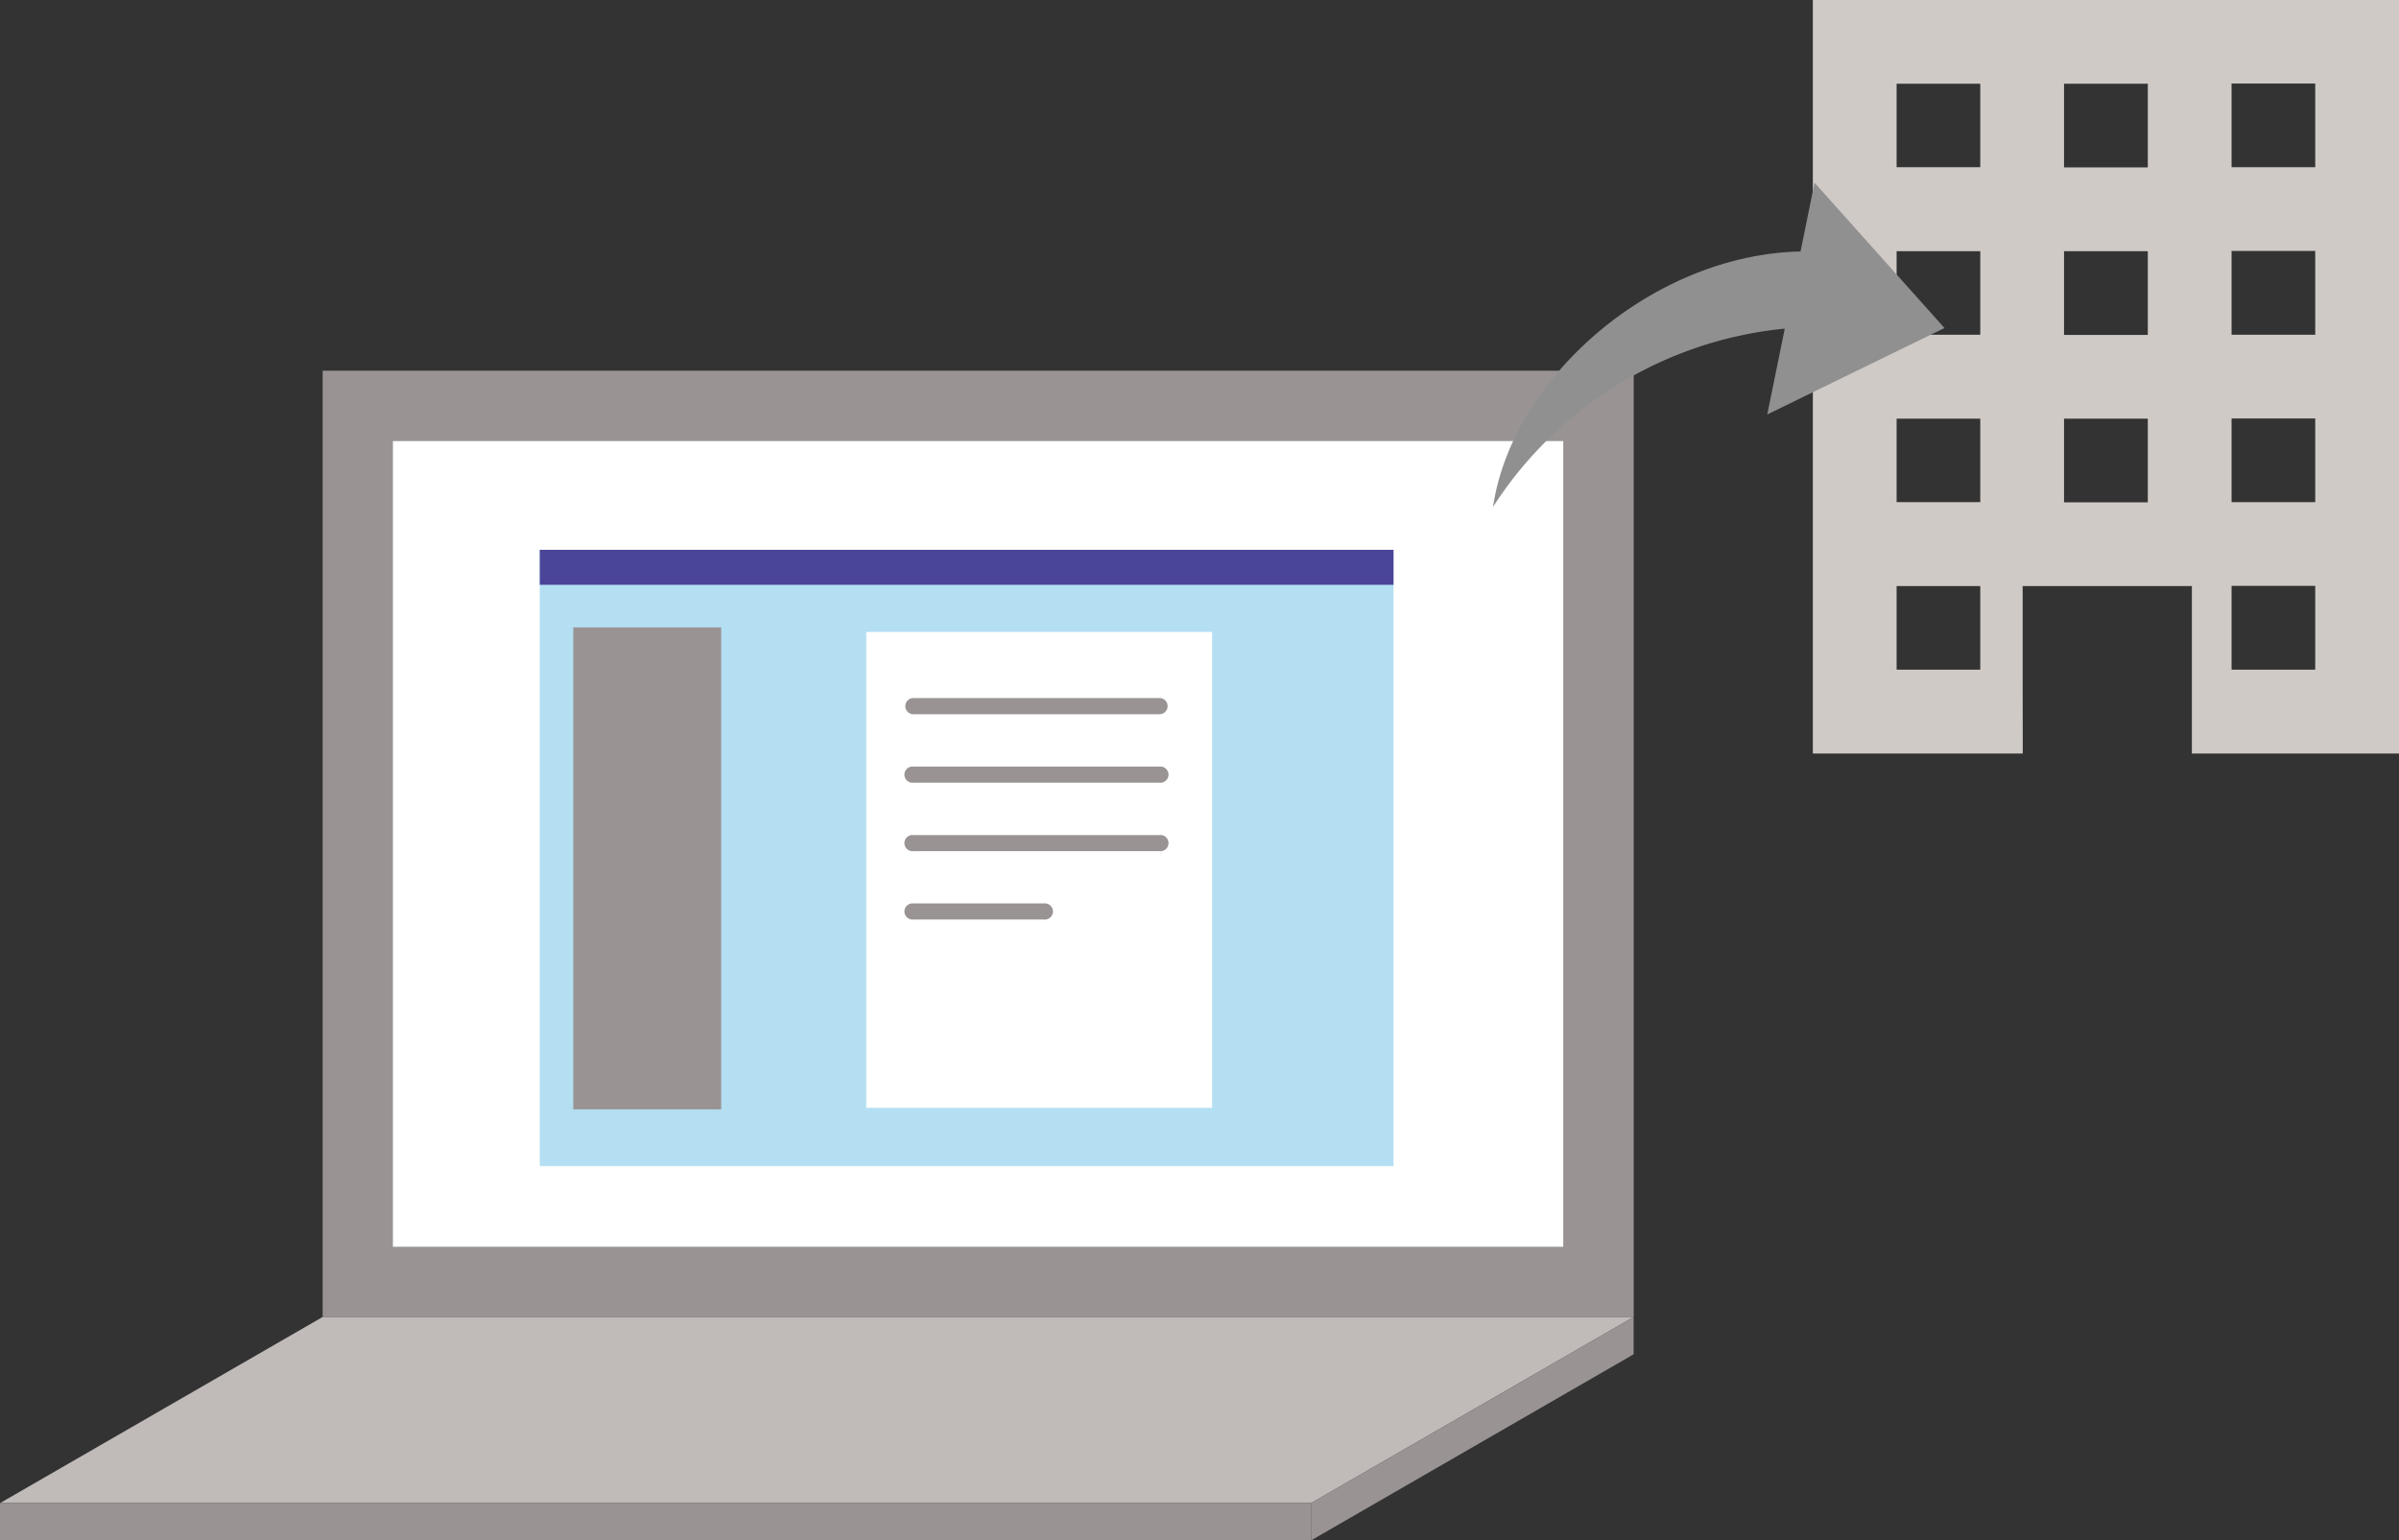 <svg xmlns="http://www.w3.org/2000/svg" width="240" height="154.12" viewBox="0 0 240 154.12"><rect x="0" y="0" width="240" height="154.12" fill="#333333" stroke="none"/><defs><style>.cls-1{fill:#d0cac7;}.cls-2{fill:#999493;}.cls-3{fill:#c0bab8;}.cls-4{fill:#fff;}.cls-5{fill:#b4dff3;}.cls-6{fill:#4b4598;}.cls-7{fill:#909090;fill-rule:evenodd;}</style></defs><g id="レイヤー_2" data-name="レイヤー 2"><g id="レイヤー_1-2" data-name="レイヤー 1"><path class="cls-1" d="M202.35,67V58.64h16.93V75.39H240V0H181.36V75.39h21Zm20.9-58.64h8.37v8.37h-8.37Zm0,16.75h8.37v8.38h-8.37Zm0,16.76h8.37v8.37h-8.37Zm0,16.75h8.37V67h-8.37ZM206.49,8.38h8.38v8.37h-8.38Zm0,16.75h8.38v8.38h-8.38Zm0,16.76h8.38v8.37h-8.38ZM198.11,67h-8.37V58.64h8.37Zm0-16.76h-8.37V41.89h8.37Zm0-16.75h-8.37V25.13h8.37Zm0-16.76h-8.37V8.38h8.37Z"/><rect class="cls-2" x="32.28" y="37.09" width="131.16" height="94.68"/><polygon class="cls-3" points="163.43 131.77 32.27 131.77 0 150.39 131.16 150.39 163.43 131.77"/><rect class="cls-4" x="57.55" y="25.89" width="80.61" height="117.08" transform="translate(182.28 -13.42) rotate(90)"/><rect class="cls-2" y="150.39" width="131.16" height="3.72"/><polygon class="cls-2" points="131.16 154.12 163.43 135.5 163.43 131.77 131.16 150.39 131.16 154.12"/><rect class="cls-5" x="54" y="55.01" width="85.41" height="61.66"/><rect class="cls-4" x="86.66" y="63.23" width="34.6" height="47.61"/><path class="cls-2" d="M116,71.46H91.38a.81.81,0,1,1,0-1.62H116a.81.81,0,1,1,0,1.62Z"/><path class="cls-2" d="M116,78.31H91.38a.81.81,0,1,1,0-1.61H116a.81.81,0,1,1,0,1.61Z"/><path class="cls-2" d="M116,85.16H91.38a.81.81,0,1,1,0-1.61H116a.81.81,0,1,1,0,1.61Z"/><path class="cls-2" d="M104.44,92H91.38a.81.81,0,1,1,0-1.61h13.06a.81.81,0,1,1,0,1.61Z"/><rect class="cls-6" x="54" y="55.01" width="85.41" height="3.5"/><rect class="cls-2" x="57.35" y="62.77" width="14.8" height="48.23"/><path class="cls-7" d="M180.13,25.16c-14.69.32-28.85,12.53-30.76,25.55a39.22,39.22,0,0,1,29.18-17.83l-1.75,8.59,17.73-8.65-13-14.54Z"/></g></g></svg>
